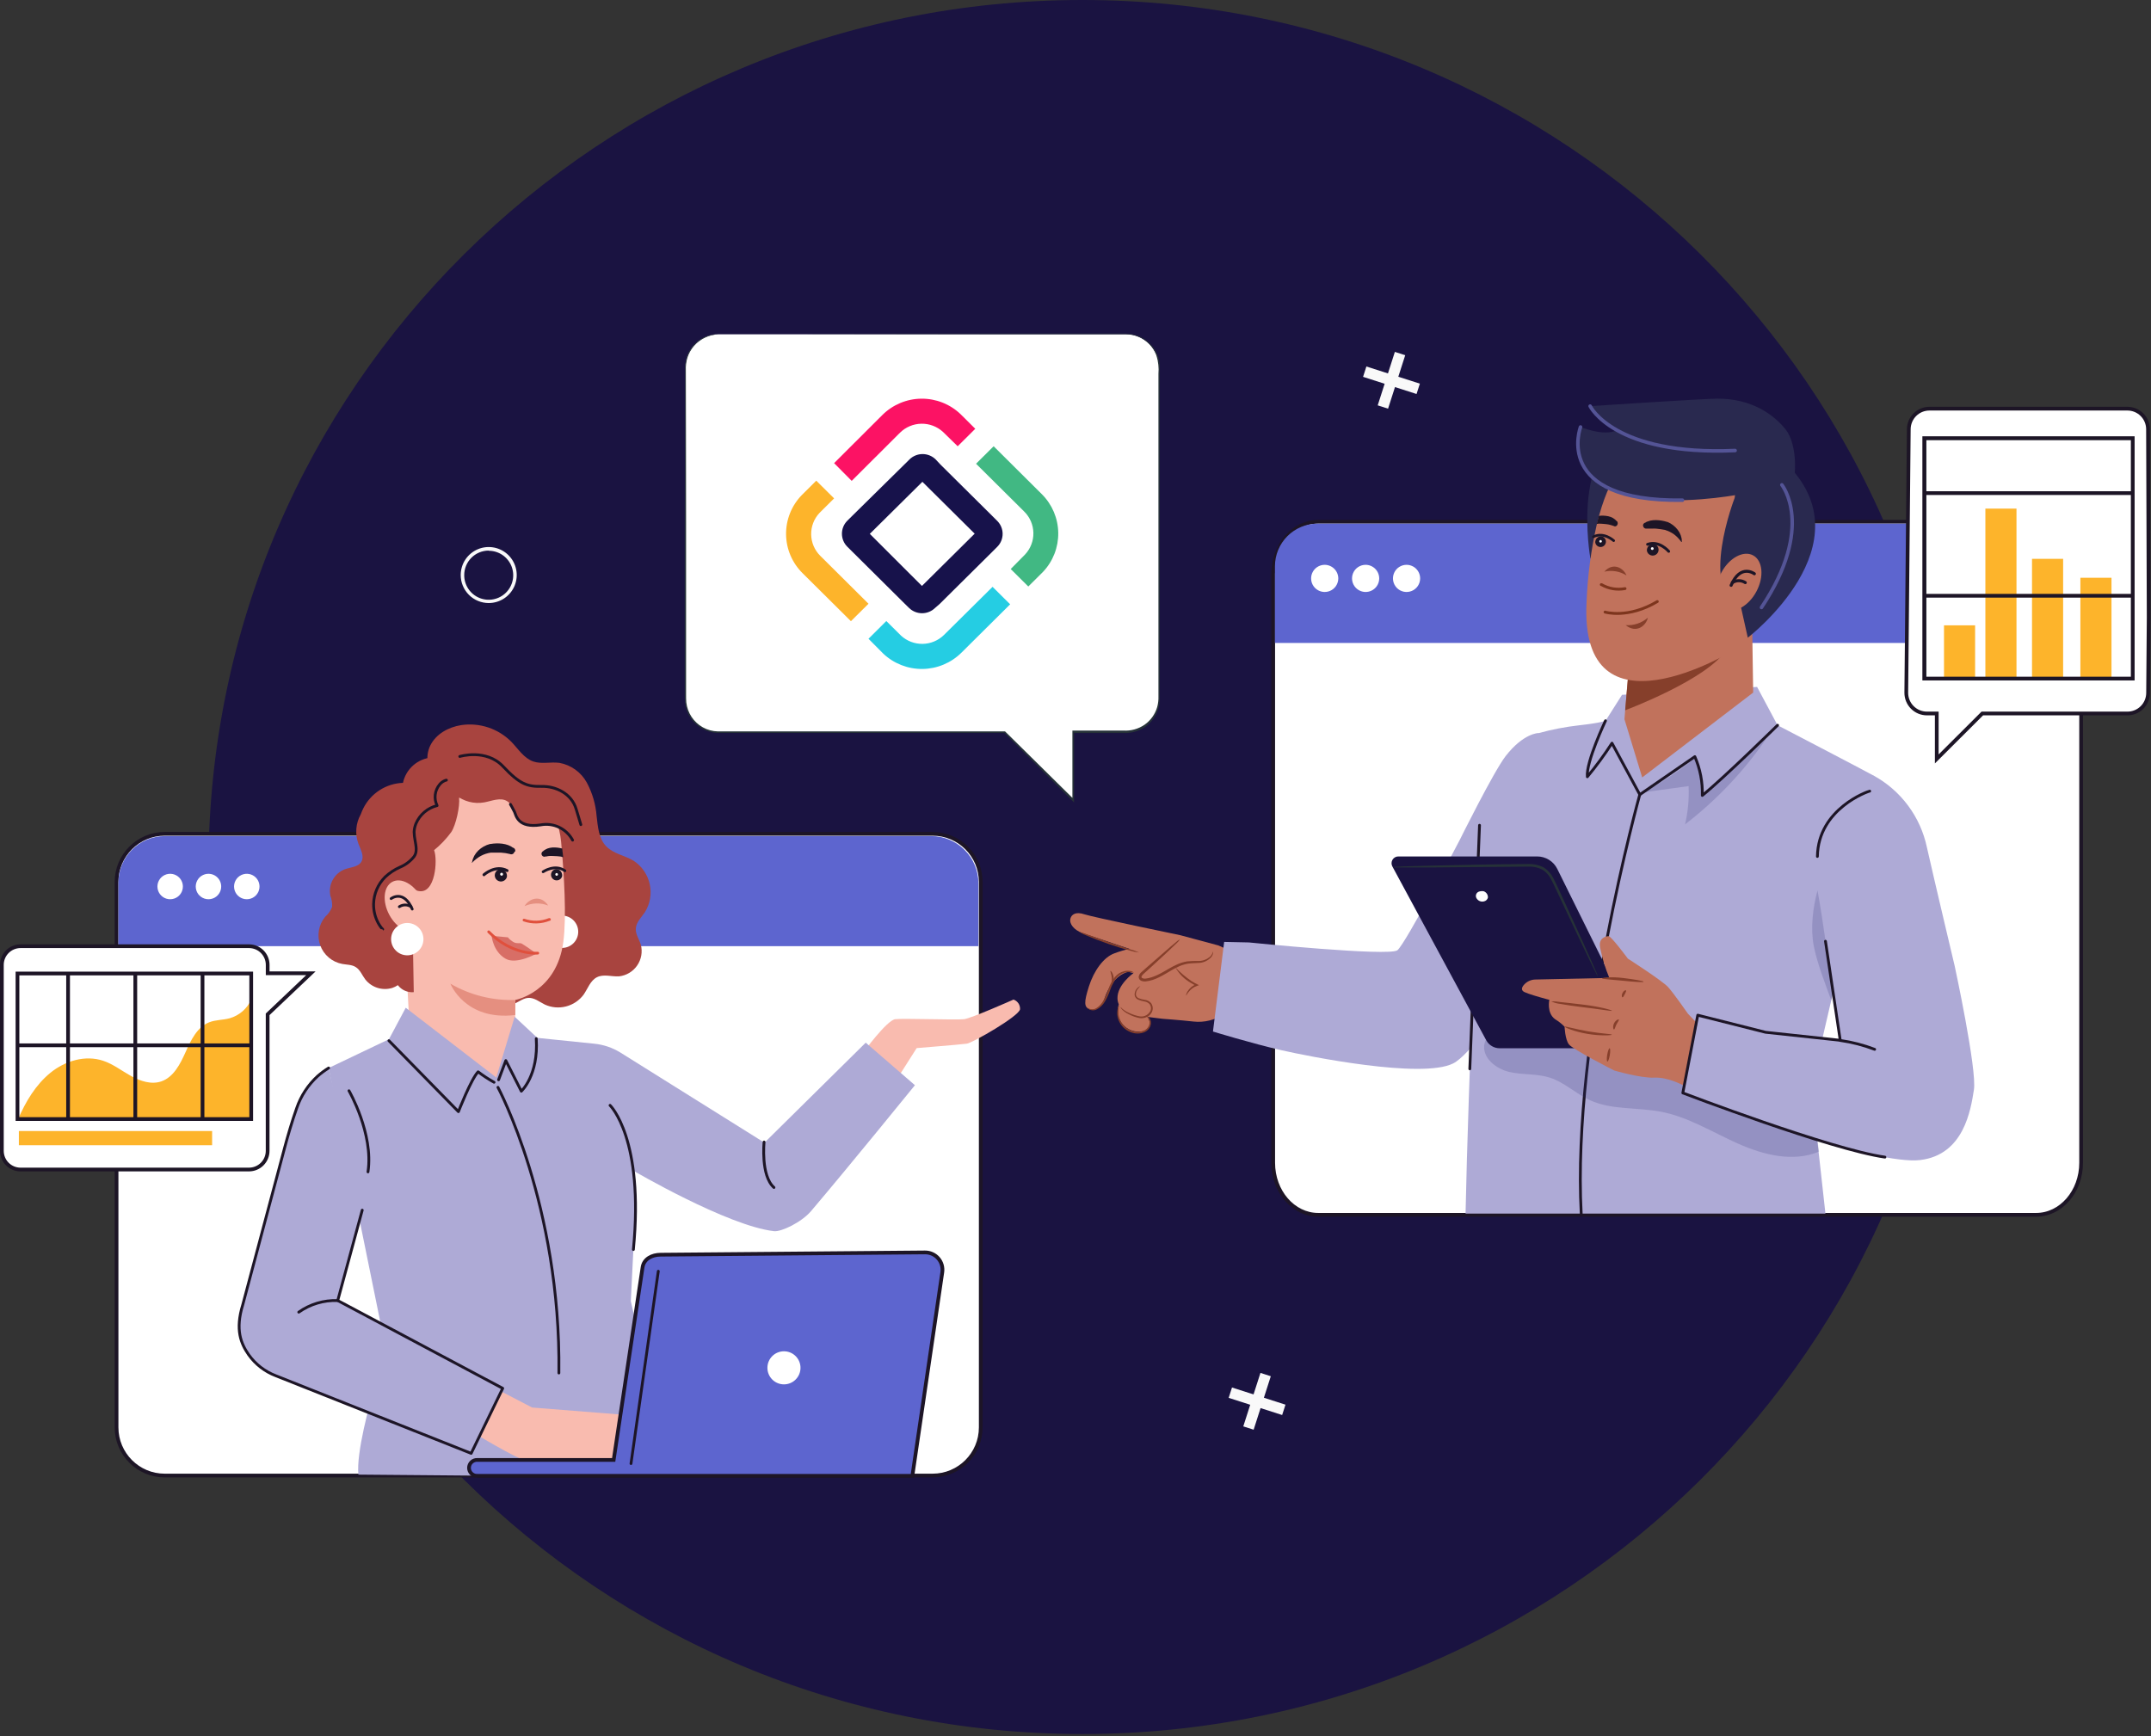 <svg width="576" height="465" viewBox="0 0 576 465" fill="none" xmlns="http://www.w3.org/2000/svg">
<rect x="0" y="0" width="576" height="465" fill="#333333" stroke="none"/>
<g clip-path="url(#clip0_8102_59613)">
<path d="M289.81 464.42C419.034 464.42 523.79 360.456 523.79 232.21C523.79 103.964 419.034 0 289.81 0C160.586 0 55.83 103.964 55.83 232.21C55.83 360.456 160.586 464.42 289.81 464.42Z" fill="#1A1341"/>
<path d="M249.73 223.32H44.11C36.986 223.32 31.21 229.096 31.21 236.22V382.29C31.21 389.415 36.986 395.19 44.11 395.19H249.73C256.854 395.19 262.63 389.415 262.63 382.29V236.22C262.63 229.096 256.854 223.32 249.73 223.32Z" fill="white" stroke="#1D1526" stroke-miterlimit="10"/>
<path d="M44.14 223.93H249.4C252.744 223.935 255.948 225.267 258.311 227.633C260.673 229.999 262 233.206 262 236.55V253.41H31.71V236.36C31.71 233.063 33.02 229.902 35.351 227.571C37.682 225.24 40.843 223.93 44.14 223.93V223.93Z" fill="#5D65CF"/>
<path d="M48.91 236.77C49.053 237.488 48.96 238.232 48.646 238.894C48.333 239.555 47.815 240.098 47.169 240.442C46.523 240.786 45.783 240.913 45.059 240.805C44.336 240.696 43.666 240.358 43.15 239.839C42.633 239.321 42.297 238.65 42.191 237.926C42.085 237.201 42.215 236.462 42.562 235.818C42.908 235.173 43.453 234.657 44.115 234.346C44.778 234.035 45.523 233.945 46.24 234.09C46.9 234.223 47.506 234.549 47.981 235.026C48.456 235.503 48.779 236.11 48.91 236.77V236.77Z" fill="white"/>
<path d="M59.17 236.77C59.312 237.488 59.22 238.232 58.906 238.894C58.592 239.555 58.074 240.098 57.428 240.442C56.782 240.786 56.043 240.913 55.319 240.805C54.595 240.696 53.926 240.358 53.409 239.839C52.893 239.321 52.557 238.65 52.451 237.926C52.345 237.201 52.475 236.462 52.822 235.818C53.168 235.173 53.713 234.657 54.375 234.346C55.038 234.035 55.783 233.945 56.5 234.09C57.16 234.223 57.766 234.549 58.241 235.026C58.716 235.503 59.039 236.11 59.17 236.77V236.77Z" fill="white"/>
<path d="M69.43 236.77C69.572 237.488 69.48 238.232 69.166 238.894C68.852 239.555 68.334 240.098 67.688 240.442C67.043 240.786 66.303 240.913 65.579 240.805C64.855 240.696 64.186 240.358 63.669 239.839C63.153 239.321 62.817 238.65 62.711 237.926C62.605 237.201 62.735 236.462 63.081 235.818C63.428 235.173 63.973 234.657 64.635 234.346C65.298 234.035 66.043 233.945 66.76 234.09C67.42 234.223 68.026 234.549 68.501 235.026C68.976 235.503 69.299 236.11 69.43 236.77V236.77Z" fill="white"/>
<path d="M117.26 208.67C114.39 206.85 113.7 202.67 115.26 199.6C116.82 196.53 120.11 194.75 123.46 194.21C125.898 193.841 128.388 194.053 130.729 194.828C133.069 195.603 135.194 196.919 136.93 198.67C138.78 200.58 140.28 203.06 142.79 203.94C144.99 204.7 147.43 204.01 149.79 204.31C151.335 204.59 152.798 205.212 154.072 206.13C155.346 207.049 156.397 208.242 157.15 209.62C158.629 212.387 159.518 215.431 159.76 218.56C160.1 221.42 160.32 224.56 162.3 226.63C164.28 228.7 167.3 229.09 169.68 230.54C171.883 231.99 173.431 234.246 173.992 236.823C174.553 239.401 174.082 242.095 172.68 244.33C171.73 245.72 170.37 246.99 170.26 248.67C170.16 250.2 171.15 251.56 171.61 253.03C171.852 253.973 171.889 254.957 171.719 255.916C171.548 256.875 171.174 257.786 170.621 258.587C170.069 259.389 169.351 260.063 168.516 260.564C167.68 261.065 166.748 261.38 165.78 261.49C163.78 261.61 161.65 260.83 159.87 261.72C158.09 262.61 157.43 264.72 156.3 266.37C155.136 267.941 153.468 269.064 151.575 269.552C149.681 270.04 147.678 269.863 145.9 269.05C144.44 268.33 143.06 267.15 141.43 267.26C139.8 267.37 138.53 268.76 136.93 269.06C134.84 269.47 132.85 267.93 131.61 266.2C130.37 264.47 129.49 262.43 127.9 261.01C125.82 259.16 122.9 258.7 120.25 257.79C117.322 256.789 114.644 255.171 112.396 253.045C110.148 250.919 108.384 248.334 107.222 245.466C106.06 242.599 105.529 239.515 105.663 236.423C105.797 233.332 106.594 230.306 108 227.55" fill="#A8443F"/>
<path d="M150.51 253.88C152.901 253.88 154.84 251.941 154.84 249.55C154.84 247.159 152.901 245.22 150.51 245.22C148.118 245.22 146.18 247.159 146.18 249.55C146.18 251.941 148.118 253.88 150.51 253.88Z" fill="white"/>
<path d="M109.58 273.35L106.72 220.72C106.662 219.533 107.052 218.367 107.813 217.454C108.574 216.54 109.651 215.947 110.83 215.79L135.83 208.71C143.83 207.62 149.52 217.4 150.26 225.48C151.08 234.48 151.73 245.48 150.86 252.2C149.1 265.75 138 267.81 138 267.81C138 267.81 137.92 271.22 138 276.12L132.9 292.8L109.58 273.35Z" fill="#F9BBAF"/>
<path d="M138 267.81C131.91 268.025 125.882 266.517 120.61 263.46C120.61 263.46 124.51 273.46 137.98 271.85L138 267.81Z" fill="#E58F80"/>
<path d="M159.36 222.65C158.794 220.589 157.537 218.785 155.8 217.54C154.77 217.01 153.769 216.425 152.8 215.79C150.8 214.22 150.39 211.48 149.19 209.28C148.399 207.867 147.282 206.663 145.932 205.768C144.583 204.872 143.04 204.311 141.43 204.13C138.75 203.86 136 204.66 133.43 204C131.5 203.52 129.82 202.27 127.87 201.9C124.07 201.17 120.53 203.9 117.78 206.62C117.78 209.34 119.93 211.16 122.02 212.9C123.073 213.766 124.302 214.393 125.621 214.738C126.94 215.084 128.318 215.139 129.66 214.9C131.74 214.52 134.01 213.47 135.81 214.58C137.61 215.69 137.81 218.58 139.46 220.05C141.85 222.13 145.66 220.18 148.71 221.05C151.06 221.75 152.52 223.99 154.08 225.88C155.64 227.77 157.98 229.56 160.33 228.88C160.247 226.773 159.921 224.683 159.36 222.65V222.65Z" fill="#A8443F"/>
<path d="M130.82 211.15C129.11 210.66 125.63 209.56 124.71 208.08C122.71 204.87 119.23 202.68 115.65 202.87C113.798 203.016 112.044 203.757 110.649 204.983C109.253 206.208 108.293 207.853 107.91 209.67C105.686 209.748 103.525 210.424 101.654 211.628C99.783 212.832 98.272 214.519 97.28 216.51C97.026 217.023 96.802 217.551 96.61 218.09C95.931 219.289 95.525 220.623 95.42 221.997C95.314 223.371 95.512 224.751 96 226.04C96.59 227.58 97.59 229.29 96.8 230.74C96.01 232.19 93.96 232.25 92.37 232.8C90.998 233.321 89.853 234.308 89.135 235.587C88.416 236.866 88.17 238.357 88.44 239.8C88.815 240.778 88.985 241.823 88.94 242.87C88.551 243.89 87.92 244.8 87.1 245.52C86.225 246.563 85.64 247.817 85.402 249.157C85.164 250.497 85.282 251.875 85.743 253.156C86.205 254.436 86.994 255.573 88.032 256.453C89.07 257.332 90.321 257.925 91.66 258.17C92.87 258.39 94.18 258.34 95.23 258.99C96.44 259.73 96.96 261.18 97.81 262.31C98.649 263.379 99.794 264.169 101.092 264.574C102.39 264.98 103.78 264.981 105.08 264.58C105.596 264.402 106.087 264.156 106.54 263.85C107.032 264.498 107.682 265.011 108.427 265.34C109.172 265.669 109.988 265.803 110.8 265.73L110.3 237.28C110.456 237.629 110.696 237.934 110.997 238.169C111.299 238.404 111.653 238.563 112.03 238.63C116.59 239.63 117.26 230.25 116.24 227.7C117.965 226.294 119.504 224.675 120.82 222.88C122.09 221.02 123.2 215.94 122.93 213.65C124.55 213.68 131.56 211.36 130.82 211.15Z" fill="#A8443F"/>
<path d="M119.54 208.94C119.353 208.974 119.171 209.035 119 209.12C118.5 209.347 118.062 209.69 117.72 210.12C117.073 210.893 116.664 211.839 116.545 212.84C116.426 213.842 116.602 214.856 117.05 215.76C115.79 216.071 114.62 216.672 113.634 217.516C112.648 218.36 111.872 219.423 111.37 220.62C111.091 221.319 110.929 222.059 110.89 222.81C110.912 223.573 110.999 224.332 111.15 225.08C111.39 226.55 111.79 228.17 110.88 229.41C109.871 230.68 108.552 231.668 107.05 232.28C105.606 232.923 104.281 233.806 103.13 234.89C101.207 236.812 100.1 239.402 100.04 242.12C100.012 243.929 100.457 245.715 101.33 247.3C101.564 247.724 101.832 248.129 102.13 248.51C102.35 248.76 102.46 248.89 102.48 248.88" stroke="#1D1526" stroke-width="0.75" stroke-linecap="round" stroke-linejoin="round"/>
<path d="M135.73 234.92C135.639 235.219 135.465 235.486 135.228 235.691C134.991 235.896 134.702 236.029 134.392 236.076C134.083 236.123 133.767 236.082 133.48 235.957C133.193 235.832 132.947 235.629 132.771 235.371C132.595 235.112 132.495 234.809 132.484 234.497C132.472 234.184 132.549 233.875 132.706 233.604C132.862 233.333 133.092 233.112 133.369 232.966C133.646 232.821 133.958 232.756 134.27 232.78C134.746 232.872 135.167 233.149 135.44 233.55C135.714 233.95 135.818 234.443 135.73 234.92V234.92Z" fill="#1D1526"/>
<path d="M129.53 234.68C129.451 234.66 129.378 234.618 129.32 234.56C129.248 234.487 129.207 234.388 129.207 234.285C129.207 234.182 129.248 234.083 129.32 234.01C129.45 233.89 132.61 231.08 135.97 232.83C136.061 232.877 136.13 232.958 136.162 233.055C136.194 233.152 136.186 233.258 136.14 233.35C136.092 233.442 136.009 233.511 135.91 233.542C135.811 233.574 135.704 233.566 135.61 233.52C132.72 232.01 129.87 234.52 129.84 234.58C129.799 234.617 129.75 234.646 129.696 234.663C129.643 234.68 129.586 234.686 129.53 234.68Z" fill="#1D1526"/>
<path d="M134.32 234.53C134.535 234.53 134.71 234.355 134.71 234.14C134.71 233.925 134.535 233.75 134.32 233.75C134.104 233.75 133.93 233.925 133.93 234.14C133.93 234.355 134.104 234.53 134.32 234.53Z" fill="white"/>
<path d="M150.51 234.76C150.419 235.029 150.255 235.268 150.035 235.449C149.816 235.63 149.55 235.746 149.268 235.783C148.986 235.82 148.699 235.777 148.44 235.66C148.181 235.542 147.961 235.354 147.803 235.118C147.646 234.881 147.558 234.604 147.549 234.32C147.541 234.036 147.613 233.755 147.756 233.509C147.9 233.264 148.109 233.063 148.361 232.931C148.612 232.798 148.896 232.739 149.18 232.76C149.618 232.854 150.003 233.116 150.252 233.489C150.5 233.863 150.593 234.319 150.51 234.76V234.76Z" fill="#1D1526"/>
<path d="M145.31 233.83C145.246 233.809 145.19 233.771 145.146 233.719C145.103 233.667 145.075 233.605 145.066 233.538C145.057 233.471 145.066 233.403 145.093 233.342C145.121 233.28 145.165 233.228 145.22 233.19C145.36 233.1 148.6 230.9 151.48 232.92C151.559 232.976 151.612 233.06 151.627 233.155C151.643 233.25 151.621 233.347 151.565 233.425C151.51 233.503 151.425 233.556 151.33 233.572C151.236 233.588 151.139 233.566 151.06 233.51C148.6 231.78 145.66 233.77 145.63 233.79C145.584 233.82 145.53 233.84 145.475 233.847C145.42 233.854 145.363 233.848 145.31 233.83V233.83Z" fill="#1D1526"/>
<path d="M149.06 234.55C149.259 234.55 149.42 234.389 149.42 234.19C149.42 233.991 149.259 233.83 149.06 233.83C148.861 233.83 148.7 233.991 148.7 234.19C148.7 234.389 148.861 234.55 149.06 234.55Z" fill="white"/>
<path d="M140.32 246.42C142.513 247.181 144.906 247.124 147.06 246.26H147.14" stroke="#E0503D" stroke-width="0.73" stroke-linecap="round" stroke-linejoin="round"/>
<path d="M146.81 242.53C145.794 242.134 144.709 241.944 143.619 241.971C142.529 241.999 141.455 242.243 140.46 242.69C141.53 240.79 144.68 239.38 146.81 242.53Z" fill="#E58F80"/>
<path d="M137.75 228.13C137.724 228.264 137.665 228.389 137.58 228.496C137.495 228.602 137.385 228.686 137.26 228.74C137.092 228.811 136.907 228.828 136.73 228.79C136.648 228.773 136.568 228.75 136.49 228.72L136.35 228.67H136.19L135.9 228.59C135.705 228.543 135.508 228.506 135.31 228.48C134.892 228.415 134.472 228.372 134.05 228.35C133.18 228.35 132.27 228.35 131.34 228.35H131.47C130.54 228.482 129.641 228.773 128.81 229.21C128.378 229.441 127.966 229.709 127.58 230.01C127.37 230.17 127.18 230.34 126.99 230.51L126.7 230.79L126.56 230.93L126.48 231.01C126.461 231.02 126.441 231.025 126.42 231.025C126.399 231.025 126.378 231.02 126.36 231.01C126.3 230.96 126.36 230.92 126.36 230.91C126.358 230.895 126.36 230.879 126.365 230.865C126.37 230.85 126.378 230.837 126.388 230.826C126.398 230.814 126.411 230.805 126.425 230.799C126.439 230.793 126.454 230.79 126.47 230.79C126.502 230.79 126.532 230.803 126.555 230.825C126.577 230.848 126.59 230.878 126.59 230.91C126.59 230.91 126.59 230.86 126.59 230.81C126.59 230.76 126.48 230.81 126.47 230.81V230.74V230.64L126.52 230.43C126.549 230.29 126.589 230.153 126.64 230.02C126.74 229.746 126.857 229.479 126.99 229.22C127.282 228.699 127.645 228.221 128.07 227.8C128.952 226.953 130.036 226.347 131.22 226.04H131.35C132.39 225.862 133.451 225.835 134.5 225.96C135.056 226.032 135.603 226.166 136.13 226.36C136.401 226.47 136.664 226.597 136.92 226.74L137.29 226.99L137.44 227.12C137.39 227.114 137.339 227.114 137.29 227.12C137.134 227.065 136.965 227.065 136.81 227.12C136.691 227.172 136.586 227.252 136.504 227.353C136.422 227.454 136.366 227.573 136.34 227.7C136.357 227.588 136.397 227.482 136.458 227.386C136.518 227.291 136.597 227.209 136.69 227.145C136.784 227.081 136.889 227.037 137 227.015C137.11 226.993 137.224 226.994 137.335 227.018C137.445 227.042 137.55 227.088 137.641 227.154C137.733 227.219 137.811 227.303 137.869 227.399C137.928 227.496 137.966 227.604 137.982 227.715C137.997 227.827 137.99 227.941 137.96 228.05L137.75 228.13Z" fill="#1D1526"/>
<path d="M145 228.73C145.015 228.859 145.06 228.984 145.132 229.093C145.203 229.202 145.298 229.294 145.41 229.36C145.74 229.51 145.72 229.44 145.84 229.45C145.909 229.441 145.977 229.42 146.04 229.39H146.16H146.3L146.54 229.33C146.702 229.296 146.865 229.273 147.03 229.26C147.38 229.235 147.73 229.235 148.08 229.26C148.836 229.273 149.591 229.33 150.34 229.43H150.24L150.82 229.6C150.74 228.787 150.65 228.007 150.55 227.26C149.691 227.026 148.799 226.932 147.91 226.98C147.449 227.015 146.995 227.113 146.56 227.27C146.33 227.363 146.109 227.477 145.9 227.61C145.787 227.674 145.68 227.748 145.58 227.83L145.46 227.95C145.314 228.018 145.191 228.129 145.109 228.269C145.027 228.408 144.989 228.569 145 228.73V228.73Z" fill="#1D1526"/>
<path d="M143.67 255.4C143.67 255.4 140.25 252.97 139.59 252.66C139.32 252.53 138.4 252.74 137.72 252.43C137.056 252.091 136.471 251.617 136 251.04L131.64 250.65C131.64 250.65 132.02 254.88 135.42 256.79C138.33 258.42 143.67 255.4 143.67 255.4Z" fill="#D86E66"/>
<path d="M144 255.27C144 255.27 137.16 255.97 130.86 249.56" stroke="#E0503D" stroke-width="0.73" stroke-linecap="round" stroke-linejoin="round"/>
<path d="M112.79 240.42C114.69 244.01 114.31 247.94 111.95 249.19C109.59 250.44 106.12 248.55 104.22 244.96C102.32 241.37 102.69 237.44 105.06 236.18C107.43 234.92 110.88 236.83 112.79 240.42Z" fill="#F9BBAF"/>
<path d="M104.73 240.67C104.73 240.67 108.07 238.11 110.39 243.48" stroke="#1D1526" stroke-width="0.73" stroke-linecap="round" stroke-linejoin="round"/>
<path d="M110.08 242.84C109.612 242.533 109.064 242.369 108.505 242.369C107.945 242.369 107.398 242.533 106.93 242.84" stroke="#1D1526" stroke-width="0.73" stroke-linecap="round" stroke-linejoin="round"/>
<path d="M109.06 255.86C111.452 255.86 113.39 253.921 113.39 251.53C113.39 249.139 111.452 247.2 109.06 247.2C106.669 247.2 104.73 249.139 104.73 251.53C104.73 253.921 106.669 255.86 109.06 255.86Z" fill="white"/>
<path d="M136.68 215.42C136.68 215.42 137.34 216.51 137.77 217.42C138.2 218.33 138.62 221.86 144.77 220.93C146.445 220.608 148.179 220.831 149.719 221.565C151.259 222.299 152.524 223.506 153.33 225.01" stroke="#1D1526" stroke-width="0.75" stroke-linecap="round" stroke-linejoin="round"/>
<path d="M123.12 202.6C123.12 202.6 130.19 200.45 134.71 205.27C139.23 210.09 141.25 210.69 145.07 210.62C148.89 210.55 153.07 212.56 154.29 216.71L155.54 220.86" stroke="#1D1526" stroke-width="0.75" stroke-linecap="round" stroke-linejoin="round"/>
<path d="M231.05 282.04C231.05 282.04 237.47 273.22 239.74 272.96C242.01 272.7 256.19 273.22 258.19 272.96C260.19 272.7 271.4 267.71 271.4 267.71C271.934 267.892 272.394 268.244 272.71 268.711C273.026 269.179 273.18 269.737 273.15 270.3C272.9 272.17 260.43 279.3 258.93 279.52C257.43 279.74 245.47 280.71 245.47 280.71L238.22 292.11L231.05 282.04Z" fill="#F9BBAF"/>
<path d="M231.83 279.25L204.71 306.04L166.18 281.93C164.012 280.584 161.561 279.759 159.02 279.52L143.9 277.97L137.82 272.31L132.89 288.58L108.65 269.9L104.15 278.34L88 286.04L103.48 362.13C103.48 362.13 103.39 363.32 100.07 372.68C99.07 375.47 95.33 389.26 95.98 394.94L137.87 395.3L181.39 395.08L173.55 368.79L168.92 348.47C170.09 323.57 170.69 319.59 169.48 313.47C169.48 313.47 194.77 328.31 207.27 329.74C209.22 329.96 214.64 327.36 217.2 324.35C227.45 312.28 245 290.65 245 290.65L231.83 279.25Z" fill="#AEAAD6"/>
<path d="M97 324.11L90.44 348.32L134.62 371.83L126.17 389.25L73.85 368.46C70.927 367.346 68.401 365.39 66.59 362.84C64.51 359.84 62.94 356.17 65.01 349.44L76.27 307.2C76.98 304.52 78.21 300.28 79.45 296.79C80.576 293.5 82.513 290.546 85.08 288.2C85.99 287.399 86.967 286.676 88 286.04" fill="#AEAAD6"/>
<path d="M179.63 384.92L167.05 378.92L142.49 376.97L134.24 372.68L128.57 384.79C128.57 384.79 141.05 392.31 144.42 392.59L165.07 391.96L175.86 393.04L179.63 384.92Z" fill="#F9BBAF"/>
<path d="M97 324.11L90.44 348.32L134.62 371.83L126.17 389.25L73.85 368.46C70.927 367.346 68.401 365.39 66.59 362.84C64.51 359.84 62.94 356.17 65.01 349.44L76.27 307.2C76.98 304.52 78.21 300.28 79.45 296.79C80.576 293.5 82.513 290.546 85.08 288.2C85.99 287.399 86.967 286.676 88 286.04" stroke="#1D1526" stroke-width="0.75" stroke-linecap="round" stroke-linejoin="round"/>
<path d="M90.43 348.32C86.707 348.186 83.042 349.279 80 351.43" stroke="#1D1526" stroke-width="0.75" stroke-linecap="round" stroke-linejoin="round"/>
<path d="M204.61 305.86C204.61 305.86 203.67 314.86 207.25 318.04" stroke="#1D1526" stroke-width="0.75" stroke-linecap="round" stroke-linejoin="round"/>
<path d="M133.34 291.22C133.34 291.22 150.23 322.73 149.66 367.73" stroke="#1D1526" stroke-width="0.75" stroke-linecap="round" stroke-linejoin="round"/>
<path d="M93.45 292.13C93.45 292.13 100.08 303.61 98.54 313.86" stroke="#1D1526" stroke-width="0.75" stroke-linecap="round" stroke-linejoin="round"/>
<path d="M163.36 296.04C163.36 296.04 172.52 304.84 169.61 334.66" stroke="#1D1526" stroke-width="0.75" stroke-linecap="round" stroke-linejoin="round"/>
<path d="M104.15 278.73L122.76 297.73C122.76 297.73 126.16 288.99 128.03 287.06C129.383 288.097 130.81 289.033 132.3 289.86" stroke="#1D1526" stroke-width="0.75" stroke-linecap="round" stroke-linejoin="round"/>
<path d="M133.51 289.2L135.45 284.05L139.6 292.25C139.6 292.25 144.25 288 143.6 278.17" stroke="#1D1526" stroke-width="0.75" stroke-linecap="round" stroke-linejoin="round"/>
<path d="M247.69 335.43L176.9 336.04C174.61 336.04 172.41 337.15 172.07 339.42L164.33 391.01H127.87C127.578 390.99 127.286 391.03 127.011 391.128C126.736 391.226 126.484 391.379 126.27 391.578C126.057 391.777 125.886 392.018 125.77 392.286C125.654 392.554 125.594 392.843 125.594 393.135C125.594 393.427 125.654 393.716 125.77 393.984C125.886 394.251 126.057 394.493 126.27 394.692C126.484 394.891 126.736 395.044 127.011 395.142C127.286 395.24 127.578 395.28 127.87 395.26H244.32L252.32 340.81C252.427 340.142 252.388 339.46 252.204 338.809C252.021 338.158 251.697 337.555 251.256 337.043C250.815 336.531 250.267 336.121 249.651 335.842C249.035 335.563 248.366 335.423 247.69 335.43V335.43Z" fill="#5D65CF" stroke="#1D1526" stroke-miterlimit="10"/>
<path d="M176.28 340.47L168.97 391.99" stroke="#1D1526" stroke-width="0.75" stroke-linecap="round" stroke-linejoin="round"/>
<path d="M209.93 370.77C212.377 370.77 214.36 368.787 214.36 366.34C214.36 363.894 212.377 361.91 209.93 361.91C207.483 361.91 205.5 363.894 205.5 366.34C205.5 368.787 207.483 370.77 209.93 370.77Z" fill="white"/>
<path d="M192.46 89.53H301.46C303.823 89.53 306.089 90.469 307.76 92.14C309.431 93.811 310.37 96.077 310.37 98.44V187.19C310.37 189.553 309.431 191.819 307.76 193.49C306.089 195.161 303.823 196.1 301.46 196.1H287.46V214.41L269 196.1H192.46C191.289 196.101 190.129 195.872 189.047 195.425C187.965 194.977 186.982 194.321 186.153 193.494C185.325 192.666 184.668 191.684 184.219 190.602C183.771 189.52 183.54 188.361 183.54 187.19V98.44C183.54 97.269 183.771 96.11 184.219 95.028C184.668 93.946 185.325 92.964 186.153 92.136C186.982 91.309 187.965 90.653 189.047 90.205C190.129 89.758 191.289 89.529 192.46 89.53V89.53Z" fill="white"/>
<path d="M192.46 89.53C192.46 89.53 192.13 89.53 191.46 89.53C190.522 89.627 189.604 89.87 188.74 90.25C187.325 90.882 186.098 91.871 185.18 93.12C184.594 93.919 184.142 94.807 183.84 95.75C183.521 96.833 183.383 97.962 183.43 99.09C183.43 108.59 183.43 122.4 183.36 139.66C183.36 148.29 183.36 157.79 183.36 168.04C183.36 173.16 183.36 178.48 183.36 183.96V186.04C183.36 186.73 183.36 187.43 183.42 188.14C183.568 189.59 184.062 190.982 184.861 192.201C185.659 193.419 186.74 194.427 188.01 195.14C189.303 195.87 190.756 196.268 192.24 196.3H269.04L268.89 196.24C274.73 202.06 280.89 208.24 287.23 214.55L287.61 214.92V196.1L287.39 196.32H300.76C302.846 196.435 304.912 195.862 306.64 194.69C308.346 193.494 309.597 191.757 310.19 189.76C310.464 188.784 310.589 187.773 310.56 186.76V166.04C310.56 150.5 310.56 135.51 310.56 121.23C310.56 114.09 310.56 107.137 310.56 100.37C310.56 99.52 310.56 98.69 310.56 97.83C310.513 96.975 310.338 96.133 310.04 95.33C309.463 93.748 308.459 92.357 307.138 91.311C305.818 90.266 304.233 89.608 302.56 89.41C301.752 89.342 300.941 89.319 300.13 89.34H297.74H262.42L211.27 89.41H197.37H193.75H192.52H193.75H197.37H211.27L262.42 89.48H297.74H300.13C300.928 89.458 301.726 89.481 302.52 89.55C304.122 89.742 305.64 90.374 306.904 91.377C308.168 92.38 309.129 93.714 309.68 95.23C310.171 96.817 310.351 98.485 310.21 100.14C310.21 106.9 310.21 113.853 310.21 121C310.21 135.28 310.21 150.27 310.21 165.81V183.51C310.21 184.51 310.21 185.51 310.21 186.51C310.246 187.492 310.128 188.474 309.86 189.42C309.296 191.321 308.105 192.974 306.48 194.11C304.827 195.238 302.848 195.786 300.85 195.67H287.17V214.2L287.54 214.05L269.2 195.95L269.13 195.89H192.25C190.827 195.863 189.433 195.485 188.19 194.79C186.977 194.108 185.944 193.146 185.177 191.984C184.41 190.822 183.931 189.494 183.78 188.11C183.72 187.44 183.72 186.75 183.72 186.05V184.04C183.72 178.56 183.72 173.24 183.72 168.12C183.72 157.87 183.72 148.37 183.72 139.74C183.72 122.48 183.67 108.67 183.66 99.17C183.611 98.056 183.742 96.942 184.05 95.87C184.421 94.672 185.04 93.566 185.867 92.623C186.694 91.681 187.711 90.923 188.85 90.4C189.982 89.866 191.21 89.57 192.46 89.53V89.53Z" fill="#263238"/>
<path d="M545.23 325.36H353C346.34 325.36 340.94 319.13 340.94 311.43V153.68C340.94 145.98 346.34 139.74 353 139.74H545.23C551.89 139.74 557.29 145.98 557.29 153.68V311.43C557.29 319.13 551.89 325.36 545.23 325.36Z" fill="white" stroke="#1D1526" stroke-miterlimit="10"/>
<path d="M352.81 140.25H545C548.334 140.25 551.531 141.574 553.888 143.932C556.246 146.289 557.57 149.486 557.57 152.82V172.2H341.41V151.65C341.41 148.627 342.611 145.727 344.749 143.589C346.887 141.451 349.787 140.25 352.81 140.25Z" fill="#5D65CF"/>
<path d="M358.37 154.94C358.364 155.659 358.145 156.359 357.742 156.954C357.338 157.549 356.768 158.011 356.102 158.281C355.436 158.552 354.705 158.62 354.001 158.476C353.297 158.333 352.652 157.984 352.145 157.473C351.639 156.963 351.296 156.314 351.158 155.609C351.02 154.904 351.093 154.174 351.37 153.51C351.646 152.847 352.113 152.28 352.711 151.881C353.309 151.483 354.011 151.27 354.73 151.27C355.699 151.275 356.626 151.665 357.308 152.353C357.991 153.041 358.372 153.971 358.37 154.94Z" fill="white"/>
<path d="M369.33 154.94C369.324 155.659 369.105 156.36 368.701 156.955C368.297 157.55 367.726 158.012 367.06 158.282C366.393 158.553 365.662 158.62 364.958 158.476C364.253 158.331 363.608 157.981 363.102 157.47C362.596 156.959 362.253 156.309 362.116 155.603C361.979 154.897 362.055 154.166 362.333 153.503C362.611 152.84 363.079 152.274 363.678 151.877C364.277 151.479 364.981 151.268 365.7 151.27C366.667 151.278 367.592 151.668 368.272 152.356C368.952 153.044 369.332 153.973 369.33 154.94Z" fill="white"/>
<path d="M380.29 154.94C380.284 155.659 380.065 156.36 379.661 156.955C379.257 157.55 378.686 158.012 378.02 158.282C377.353 158.553 376.622 158.62 375.918 158.476C375.213 158.331 374.567 157.981 374.062 157.47C373.556 156.959 373.213 156.309 373.076 155.603C372.939 154.897 373.015 154.166 373.293 153.503C373.57 152.84 374.039 152.274 374.638 151.877C375.237 151.479 375.941 151.268 376.66 151.27C377.139 151.273 377.613 151.37 378.055 151.556C378.497 151.741 378.898 152.012 379.235 152.353C379.572 152.694 379.838 153.098 380.019 153.542C380.2 153.986 380.292 154.461 380.29 154.94V154.94Z" fill="white"/>
<path d="M319.64 273.6C315.72 273.17 311.33 272.86 311.33 272.86L307.44 272.38C307.496 272.636 307.573 272.887 307.67 273.13C307.899 273.574 308.006 274.071 307.98 274.57C307.86 275.5 306.85 276.06 305.92 276.23C304.942 276.4 303.937 276.314 303.003 275.979C302.069 275.644 301.237 275.073 300.59 274.32C299.989 273.585 299.582 272.711 299.408 271.778C299.233 270.845 299.296 269.882 299.59 268.98C299.373 268.481 299.254 267.944 299.24 267.4C299.14 263.73 303.51 260.63 303.51 260.63L302.17 260.27C302.17 260.27 297.92 260.86 295.69 267.63C295.371 268.654 294.683 269.523 293.76 270.07C293.488 270.255 293.178 270.376 292.852 270.425C292.527 270.473 292.195 270.447 291.88 270.35C290.25 269.77 290.24 268.47 291.58 264.22C292.92 259.97 295.58 256.31 298.44 255.32C299.743 254.828 301.08 254.43 302.44 254.13C302.44 254.13 290.56 250.13 289.82 249.9C287.67 249.1 286.24 247.46 286.65 245.98C286.91 245.03 287.95 244.03 290.47 244.9C292.66 245.64 316.06 250.47 316.06 250.47L326.28 253.22L334.34 256.85L328.69 270.97L327.76 271.59C325.375 273.196 322.499 273.908 319.64 273.6V273.6Z" fill="#C1725C"/>
<path d="M324.81 254.87C324.72 256.23 323.37 257.18 322.04 257.48C320.71 257.78 319.32 257.6 317.97 257.8C313.97 258.39 310.81 262.07 306.76 262.47C306.19 262.47 305.48 262.42 305.3 261.88C305.12 261.34 305.58 260.88 305.97 260.55L316.03 251.55" fill="#C1725C"/>
<path d="M316 251.55C315.564 251.781 315.163 252.074 314.81 252.42C314.08 253.01 313.04 253.88 311.81 254.98L307.36 258.85L306.08 259.98C305.7 260.37 305.03 260.71 304.92 261.63C304.914 261.857 304.978 262.081 305.104 262.27C305.229 262.46 305.409 262.606 305.62 262.69C305.966 262.828 306.339 262.886 306.71 262.86C307.372 262.789 308.026 262.651 308.66 262.45C311.2 261.6 313.15 260.04 315.12 259.11C316.024 258.632 316.995 258.295 318 258.11C318.94 257.96 319.86 257.98 320.71 257.91C321.407 257.922 322.097 257.782 322.734 257.501C323.372 257.219 323.94 256.803 324.4 256.28C324.99 255.46 324.86 254.84 324.83 254.86C324.693 255.309 324.469 255.727 324.17 256.09C323.708 256.53 323.161 256.87 322.563 257.09C321.964 257.31 321.327 257.406 320.69 257.37C319.86 257.37 318.93 257.37 317.91 257.48C316.836 257.657 315.794 257.994 314.82 258.48C312.76 259.43 310.82 260.95 308.42 261.73C307.848 261.917 307.259 262.045 306.66 262.11C306.1 262.11 305.66 261.96 305.66 261.66C305.66 261.36 306.12 260.91 306.56 260.53L307.82 259.39L312.17 255.39C313.39 254.24 314.38 253.31 315.05 252.65C315.414 252.327 315.733 251.957 316 251.55Z" fill="#863F2B"/>
<path d="M303.66 260.5C302.821 260.303 301.949 260.303 301.11 260.5C300.227 260.768 299.45 261.307 298.89 262.04C298.218 262.955 297.689 263.966 297.32 265.04C296.945 266.164 296.455 267.246 295.86 268.27C295.348 269.126 294.621 269.833 293.75 270.32C293.446 270.489 293.106 270.583 292.758 270.596C292.411 270.608 292.065 270.537 291.75 270.39C291.33 270.17 291.17 269.96 291.18 269.94C291.19 269.92 291.41 270.06 291.83 270.21C292.117 270.305 292.422 270.337 292.722 270.302C293.023 270.268 293.312 270.168 293.57 270.01C294.355 269.512 295.001 268.824 295.45 268.01C296.004 266.999 296.469 265.942 296.84 264.85C297.216 263.715 297.785 262.653 298.52 261.71C299.148 260.919 300.02 260.356 301 260.11C301.657 259.949 302.343 259.949 303 260.11C303.45 260.32 303.67 260.47 303.66 260.5Z" fill="#863F2B"/>
<path d="M289 249.58C289.813 249.761 290.606 250.019 291.37 250.35L297.02 252.35L302.69 254.26C303.494 254.471 304.278 254.756 305.03 255.11C304.2 255.026 303.382 254.852 302.59 254.59C301.1 254.2 299.07 253.59 296.85 252.82C294.63 252.05 292.65 251.29 291.24 250.68C290.456 250.394 289.705 250.026 289 249.58V249.58Z" fill="#863F2B"/>
<path d="M305.39 264.04C305.39 264.04 305.22 264.26 304.89 264.63C304.648 264.857 304.458 265.134 304.334 265.441C304.21 265.748 304.154 266.079 304.17 266.41C304.203 266.622 304.292 266.822 304.427 266.988C304.562 267.155 304.739 267.283 304.94 267.36C305.445 267.558 305.972 267.696 306.51 267.77C307.185 267.847 307.808 268.172 308.26 268.68C308.473 268.983 308.613 269.331 308.666 269.698C308.72 270.065 308.687 270.439 308.57 270.79C308.448 271.137 308.257 271.456 308.008 271.726C307.758 271.996 307.456 272.212 307.12 272.36C306.516 272.658 305.836 272.766 305.17 272.67C304.12 272.466 303.108 272.102 302.17 271.59C301.519 271.277 300.93 270.85 300.43 270.33C300.237 270.146 300.096 269.915 300.02 269.66C300.02 269.66 300.2 269.87 300.56 270.19C301.095 270.635 301.691 271.002 302.33 271.28C303.257 271.722 304.239 272.038 305.25 272.22C305.833 272.305 306.429 272.197 306.946 271.912C307.462 271.626 307.871 271.18 308.11 270.64C308.204 270.363 308.232 270.068 308.192 269.778C308.152 269.488 308.045 269.211 307.88 268.97C307.501 268.548 306.982 268.278 306.42 268.21C305.847 268.121 305.289 267.957 304.76 267.72C304.506 267.609 304.287 267.433 304.124 267.21C303.961 266.987 303.859 266.725 303.83 266.45C303.816 266.067 303.893 265.686 304.055 265.338C304.216 264.991 304.458 264.686 304.76 264.45C305.14 264.19 305.37 264.04 305.39 264.04Z" fill="#863F2B"/>
<path d="M306.83 272.04C306.83 272.04 307.11 272.04 307.48 272.33C307.733 272.549 307.931 272.824 308.058 273.133C308.184 273.442 308.237 273.777 308.21 274.11C308.153 274.61 307.967 275.086 307.668 275.492C307.37 275.897 306.971 276.217 306.51 276.42C305.392 276.901 304.132 276.933 302.99 276.51C301.859 276.128 300.876 275.401 300.18 274.43C299.618 273.64 299.273 272.716 299.18 271.75C299.13 271.107 299.198 270.459 299.38 269.84C299.52 269.41 299.65 269.2 299.68 269.21C299.511 270.032 299.46 270.874 299.53 271.71C299.655 272.697 300.058 273.628 300.692 274.394C301.326 275.161 302.165 275.732 303.11 276.04C304.131 276.432 305.26 276.432 306.28 276.04C306.679 275.874 307.029 275.61 307.298 275.273C307.568 274.936 307.747 274.536 307.82 274.11C307.856 273.82 307.829 273.526 307.739 273.247C307.649 272.969 307.499 272.714 307.3 272.5C307.05 272.2 306.81 272.12 306.83 272.04Z" fill="#863F2B"/>
<path d="M317.59 266.66C317.59 266.66 317.59 266.2 318 265.54C318.544 264.647 319.371 263.96 320.35 263.59V264.03C319.84 263.794 319.346 263.527 318.87 263.23C317.151 262.262 315.733 260.841 314.77 259.12C316.088 260.501 317.55 261.738 319.13 262.81C319.592 263.098 320.07 263.361 320.56 263.6L321.07 263.85L320.54 264.04C319.636 264.363 318.847 264.944 318.27 265.71C317.81 266.27 317.65 266.68 317.59 266.66Z" fill="#863F2B"/>
<path d="M297.36 260.04C297.45 259.95 298.14 260.7 298.22 261.88C298.293 262.235 298.279 262.603 298.178 262.952C298.076 263.3 297.892 263.619 297.64 263.88C297.51 263.82 297.81 262.99 297.73 261.96C297.65 260.93 297.23 260.09 297.36 260.04Z" fill="#863F2B"/>
<path d="M422.86 237.39C422.86 237.39 397.55 280.61 389.12 284.82C380.69 289.03 350.21 282.89 343.12 281.27C335.12 279.44 324.81 276.27 324.81 276.27L327.81 252.27L334.44 252.41C334.44 252.41 372.02 256.22 374.2 254.5C376.38 252.78 390.85 225.04 390.85 225.04C390.85 225.04 399.94 206.69 403.19 202.49C407.98 196.33 411.96 196.33 411.96 196.33L422.86 237.39Z" fill="#AEAAD6"/>
<path d="M392.45 325.04C393.12 290.74 396.19 221.04 396.19 221.04L412 196.35C415.573 195.367 419.217 194.664 422.9 194.25C428.9 193.59 429.96 193.01 429.96 193.01L434.35 186.09L470.52 183.98L476 194.24C476 194.24 498.65 206.04 501.67 207.7C504.69 209.36 485.02 290.7 485.02 290.7L488.82 325.04H392.45Z" fill="#AEAAD6"/>
<path d="M396.19 221.03L393.59 286.27" stroke="#1D1526" stroke-width="0.75" stroke-linecap="round" stroke-linejoin="round"/>
<path d="M439.11 212.78C439.11 212.78 420.92 278.22 423.42 325.04" stroke="#1D1526" stroke-width="0.75" stroke-linecap="round" stroke-linejoin="round"/>
<g opacity="0.2">
<path d="M397.45 279.84C397.662 278.769 398.14 277.769 398.839 276.931C399.537 276.092 400.435 275.442 401.45 275.04C403.49 274.246 405.661 273.846 407.85 273.86C436.368 272.599 464.3 282.214 486 300.76L487.11 308.42C480.23 311.34 472.25 309.34 465.42 306.3C458.59 303.26 452.12 299.16 444.78 297.75C438.41 296.53 431.55 297.35 425.68 294.63C421.97 292.91 418.93 289.89 415.04 288.63C411.57 287.51 407.78 287.92 404.22 287.11C400.66 286.3 397 283.44 397.45 279.84Z" fill="#2F2E72"/>
</g>
<path d="M501.68 207.7C505.318 209.686 508.482 212.437 510.954 215.764C513.426 219.091 515.147 222.914 516 226.97C517.9 235.43 523.43 258.71 523.43 258.71C523.43 258.71 529.43 286.48 528.58 291.87C527.73 297.26 525.91 309.27 514.2 310.69C502.49 312.11 461.71 297.25 461.71 297.25L450.56 292.72L454.85 272.31L474 277.13L492.75 278.62L490.22 261.62L486.06 250.72C486.06 250.72 486.29 238.84 490.87 228.92C495.45 219 501.68 207.7 501.68 207.7Z" fill="#AEAAD6"/>
<path d="M431.79 262.59L417 232.69C416.5 231.694 415.734 230.857 414.785 230.272C413.837 229.688 412.744 229.379 411.63 229.38H374.45C374.137 229.378 373.828 229.457 373.554 229.61C373.281 229.763 373.052 229.985 372.89 230.253C372.727 230.521 372.637 230.826 372.629 231.14C372.62 231.453 372.693 231.763 372.84 232.04L398 278.63C398.35 279.271 398.866 279.806 399.494 280.179C400.122 280.552 400.839 280.749 401.57 280.75H440.13L431.79 262.59Z" fill="#1A1341"/>
<path d="M373.08 232.26C373.327 232.305 373.579 232.325 373.83 232.32H375.96H383.79L409.6 232.1C410.793 232.094 411.969 232.375 413.03 232.92C414.001 233.534 414.788 234.397 415.31 235.42C416.39 237.47 417.31 239.6 418.24 241.54C420.09 245.44 421.75 248.97 423.17 251.97L426.55 258.97C426.94 259.73 427.25 260.36 427.5 260.86C427.601 261.087 427.729 261.302 427.88 261.5C427.822 261.258 427.738 261.024 427.63 260.8L426.8 258.86L423.62 251.76L418.82 241.27C417.89 239.27 417.02 237.27 415.9 235.09C415.323 233.958 414.453 233.001 413.38 232.32C412.221 231.721 410.935 231.405 409.63 231.4C399.5 231.47 390.4 231.69 383.78 231.83L376 232.04L373.88 232.14C373.609 232.141 373.339 232.182 373.08 232.26Z" fill="#263238"/>
<path d="M396 238.81C395.826 238.876 395.669 238.982 395.541 239.118C395.414 239.255 395.319 239.419 395.265 239.597C395.211 239.776 395.199 239.965 395.229 240.149C395.259 240.333 395.332 240.508 395.44 240.66C395.649 240.983 395.957 241.229 396.317 241.363C396.678 241.496 397.072 241.509 397.44 241.4C397.681 241.337 397.9 241.211 398.076 241.036C398.252 240.86 398.377 240.641 398.44 240.4C398.461 240.031 398.36 239.666 398.155 239.359C397.949 239.053 397.649 238.821 397.3 238.7C396.864 238.63 396.418 238.667 396 238.81V238.81Z" fill="white"/>
<path d="M454.51 274.12L452 271.5C452 271.5 448.23 266.07 446.69 264.37C445.15 262.67 435.91 256.74 435.91 256.74C435.91 256.74 431.46 250.74 430.78 250.74C430.1 250.74 427.92 251.13 428.51 253.91C429.055 256.651 429.872 259.331 430.95 261.91L411.22 262.34C410.604 262.34 409.996 262.476 409.439 262.739C408.883 263.002 408.391 263.385 408 263.86C407.48 264.51 407.27 265.23 408.19 265.69C410.25 266.69 418.63 268.75 418.63 268.75L414.89 267.75C414.89 267.75 414.08 271.3 416.45 272.99C417.373 273.544 418.22 274.217 418.97 274.99C418.97 274.99 419.09 278.35 420.12 279.71C421.15 281.07 432.26 286.71 432.26 286.71C432.26 286.71 439.36 288.79 442.96 288.62C446.56 288.45 450.25 290.47 450.65 290.62C451.05 290.77 454.51 274.12 454.51 274.12Z" fill="#C1725C"/>
<path d="M429 262.04C429 262.24 431.49 262.34 434.54 262.66C437.59 262.98 440.12 263.14 440.13 262.93C440.14 262.72 437.7 262.31 434.61 261.93C431.52 261.55 429 261.85 429 262.04Z" fill="#863F2B"/>
<path d="M431.64 270.72C431.7 270.51 428.1 269.53 423.57 269.02C421.32 268.74 419.27 268.53 417.8 268.37C417.005 268.222 416.197 268.161 415.39 268.19C416.126 268.544 416.917 268.771 417.73 268.86C419.19 269.14 421.24 269.42 423.49 269.71C428 270.22 431.59 270.88 431.64 270.72Z" fill="#863F2B"/>
<path d="M431.64 277.12C431.64 276.92 428.76 276.83 425.29 276.23C421.82 275.63 419.07 274.78 419 274.97C418.93 275.16 421.62 276.32 425.17 276.91C428.72 277.5 431.65 277.3 431.64 277.12Z" fill="#863F2B"/>
<path d="M430.44 284.3C430.63 284.3 430.92 283.56 431.08 282.58C431.24 281.6 431.22 280.78 431.03 280.75C430.84 280.72 430.56 281.49 430.39 282.47C430.22 283.45 430.25 284.27 430.44 284.3Z" fill="#863F2B"/>
<path d="M432.21 275.71C432.41 275.71 432.51 275.05 432.85 274.38C433.19 273.71 433.61 273.23 433.5 273.07C433.39 272.91 432.64 273.22 432.22 274.07C431.8 274.92 432 275.74 432.21 275.71Z" fill="#863F2B"/>
<path d="M434.46 267.11C434.66 267.11 434.86 266.72 435.1 266.25C435.34 265.78 435.54 265.38 435.41 265.25C435.28 265.12 434.77 265.36 434.48 265.95C434.19 266.54 434.28 267.09 434.46 267.11Z" fill="#863F2B"/>
<g opacity="0.2">
<path d="M486.7 238.5C488.31 247.22 489.47 257.06 490.87 265.82C490.54 266.23 490.71 267.54 490.38 267.94C488.76 263.46 486.62 258.06 485.7 253.38C484.78 248.7 485.44 243.1 486.7 238.5Z" fill="#2F2E72"/>
</g>
<g opacity="0.2">
<path d="M452.18 210.54L440.13 212.2C444.949 209.609 449.513 206.569 453.76 203.12C455.26 206.64 456.11 207.92 455.86 213C461.69 208.13 467.23 202.58 473.06 197.72C467.039 206.508 459.672 214.293 451.23 220.79C452.01 217.432 452.33 213.984 452.18 210.54V210.54Z" fill="#2F2E72"/>
</g>
<path d="M429.92 193.04C429.92 193.04 424.66 204.14 425.06 208.04C427.437 205.174 429.641 202.168 431.66 199.04L439.11 212.82L453.85 202.65C455.271 205.925 455.954 209.472 455.85 213.04C461.79 208.22 476 194.24 476 194.24" stroke="#1D1526" stroke-width="0.75" stroke-linecap="round" stroke-linejoin="round"/>
<path d="M488.83 252.09L492.78 278.62L472.78 276.47L454.63 271.89L450.63 292.72C450.63 292.72 490.22 307.86 504.75 309.91" stroke="#1D1526" stroke-width="0.75" stroke-linecap="round" stroke-linejoin="round"/>
<path d="M502 281.04C499.028 279.906 495.939 279.108 492.79 278.66" stroke="#1D1526" stroke-width="0.75" stroke-linecap="round" stroke-linejoin="round"/>
<path d="M500.67 211.89C500.37 211.89 486.87 216.53 486.67 229.38" stroke="#1D1526" stroke-width="0.75" stroke-linecap="round" stroke-linejoin="round"/>
<path d="M425.88 149.57C425.88 149.57 420 117.71 439.39 113.47C458.78 109.23 458.06 125.41 458.06 125.41L453.06 148.48L425.88 149.57Z" fill="#29294F"/>
<path d="M469.04 156.69L469.47 185.49L439.75 208.22L435 192.63L436.72 171.83L436.6 166.23L469.04 156.69Z" fill="#C1725C"/>
<path d="M462.31 173.97C457.31 181.97 435.19 190.23 435.19 190.23L437 169.65C447.6 167.61 465.66 168.66 462.31 173.97Z" fill="#863F2B"/>
<path d="M464 174.31C464 174.31 422.91 199.38 424.85 161.31C425.127 154.212 426.061 147.155 427.64 140.23C427.82 139.483 428.01 138.763 428.21 138.07C431.81 125.07 436.82 122.51 436.82 122.51C450.67 114.43 466.89 126.45 471.94 132.7C476.99 138.95 464 174.31 464 174.31Z" fill="#C1725C"/>
<path d="M464.51 133.36C464.51 133.36 454.81 158.36 466.21 162.65L468.03 170.79C468.03 170.79 500.71 145.69 478.08 123.91C466.65 112.91 464.51 133.36 464.51 133.36Z" fill="#29294F"/>
<path d="M432.72 140.26C432.803 140.261 432.884 140.233 432.948 140.18C433.013 140.126 433.056 140.052 433.07 139.97C433.077 139.925 433.075 139.88 433.064 139.836C433.054 139.792 433.034 139.75 433.007 139.714C432.98 139.678 432.946 139.647 432.907 139.624C432.868 139.601 432.825 139.586 432.78 139.58C431.559 139.36 430.311 139.326 429.08 139.48C428.992 139.503 428.917 139.559 428.872 139.637C428.826 139.715 428.812 139.808 428.835 139.895C428.858 139.983 428.914 140.058 428.992 140.103C429.07 140.149 429.162 140.163 429.25 140.14C430.389 140.014 431.541 140.051 432.67 140.25L432.72 140.26Z" fill="#1D1526"/>
<path d="M466.72 132.25C466.72 132.25 417.79 142.25 423.24 114.36C423.24 114.36 429.57 116.99 432.91 115.23C429.796 114.077 427.251 111.761 425.81 108.77C425.81 108.77 456.43 106.77 459.81 106.77C469.05 106.71 475 111.04 478.18 115.04C481.36 119.04 481.52 128.94 478.61 134.32C470.47 149.38 466.72 132.25 466.72 132.25Z" fill="#29294F"/>
<path d="M460.92 153.4C458.82 157.4 459.23 161.67 461.84 163.05C464.45 164.43 468.25 162.35 470.35 158.39C472.45 154.43 472.03 150.11 469.43 148.73C466.83 147.35 463 149.44 460.92 153.4Z" fill="#C1725C"/>
<path d="M469.79 153.67C469.79 153.67 466.11 150.86 463.56 156.77" stroke="#1D1526" stroke-width="0.81" stroke-linecap="round" stroke-linejoin="round"/>
<path d="M463.89 156.04C464.406 155.704 465.009 155.525 465.625 155.525C466.241 155.525 466.843 155.704 467.36 156.04" stroke="#1D1526" stroke-width="0.81" stroke-linecap="round" stroke-linejoin="round"/>
<path d="M441 147.46C441.044 147.755 441.17 148.031 441.364 148.257C441.559 148.483 441.813 148.649 442.098 148.736C442.382 148.824 442.686 148.829 442.974 148.752C443.262 148.674 443.521 148.517 443.723 148.298C443.925 148.079 444.061 147.807 444.116 147.514C444.17 147.221 444.14 146.919 444.03 146.642C443.92 146.365 443.734 146.125 443.493 145.95C443.252 145.774 442.967 145.67 442.67 145.65C442.211 145.676 441.78 145.879 441.468 146.217C441.156 146.555 440.988 147 441 147.46V147.46Z" fill="#1D1526"/>
<path d="M446.88 148.04C446.957 148.04 447.032 148.011 447.09 147.96C447.165 147.898 447.213 147.808 447.222 147.71C447.232 147.613 447.202 147.516 447.14 147.44C447.03 147.31 444.45 144.24 441.05 145.44C440.959 145.474 440.885 145.542 440.843 145.63C440.802 145.718 440.797 145.818 440.83 145.91C440.844 145.957 440.868 146 440.9 146.037C440.932 146.074 440.971 146.105 441.015 146.126C441.059 146.148 441.107 146.16 441.156 146.162C441.205 146.165 441.254 146.157 441.3 146.14C444.21 145.14 446.55 147.89 446.57 147.92C446.607 147.964 446.655 147.998 446.71 148.019C446.764 148.04 446.822 148.047 446.88 148.04V148.04Z" fill="#1D1526"/>
<path d="M442.45 147.29C442.654 147.29 442.82 147.124 442.82 146.92C442.82 146.716 442.654 146.55 442.45 146.55C442.246 146.55 442.08 146.716 442.08 146.92C442.08 147.124 442.246 147.29 442.45 147.29Z" fill="white"/>
<path d="M427.18 145.31C427.226 145.577 427.346 145.825 427.526 146.027C427.706 146.228 427.94 146.375 428.2 146.45C428.46 146.526 428.736 146.526 428.996 146.451C429.256 146.377 429.49 146.231 429.671 146.03C429.852 145.828 429.972 145.58 430.018 145.314C430.065 145.047 430.035 144.773 429.933 144.522C429.83 144.272 429.66 144.055 429.44 143.898C429.22 143.74 428.96 143.647 428.69 143.63C428.269 143.656 427.874 143.846 427.591 144.161C427.309 144.475 427.161 144.888 427.18 145.31V145.31Z" fill="#1D1526"/>
<path d="M432.18 145.15C432.253 145.133 432.319 145.095 432.37 145.04C432.434 144.976 432.469 144.89 432.469 144.8C432.469 144.71 432.434 144.624 432.37 144.56C432.25 144.45 429.51 141.95 426.53 143.46C426.449 143.501 426.388 143.573 426.36 143.659C426.332 143.745 426.339 143.839 426.38 143.92C426.421 144.001 426.493 144.062 426.579 144.09C426.665 144.118 426.759 144.111 426.84 144.07C429.39 142.77 431.84 145.07 431.9 145.07C431.938 145.103 431.983 145.127 432.031 145.14C432.08 145.154 432.13 145.157 432.18 145.15V145.15Z" fill="#1D1526"/>
<path d="M428.61 145.32C428.797 145.32 428.95 145.168 428.95 144.98C428.95 144.792 428.797 144.64 428.61 144.64C428.422 144.64 428.27 144.792 428.27 144.98C428.27 145.168 428.422 145.32 428.61 145.32Z" fill="white"/>
<path d="M435.16 157.64C433.001 158.052 430.765 157.676 428.86 156.58H428.79" stroke="#7D351D" stroke-width="0.76" stroke-linecap="round" stroke-linejoin="round"/>
<path d="M429.6 153.11C430.607 152.876 431.65 152.843 432.67 153.015C433.689 153.187 434.665 153.559 435.54 154.11C434.79 152.19 432 150.44 429.6 153.11Z" fill="#863F2B"/>
<path d="M440 140.82C440.012 140.949 440.053 141.074 440.121 141.185C440.189 141.296 440.281 141.39 440.39 141.46C440.537 141.551 440.708 141.593 440.88 141.58C440.957 141.584 441.034 141.584 441.11 141.58H441.25H441.41H441.69C441.88 141.57 442.07 141.57 442.26 141.58C442.66 141.555 443.061 141.555 443.46 141.58C444.28 141.66 445.14 141.78 446 141.95H445.89C446.744 142.199 447.548 142.591 448.27 143.11C448.646 143.39 448.997 143.701 449.32 144.04C449.49 144.214 449.651 144.398 449.8 144.59L450.03 144.88L450.15 145.04L450.21 145.12C450.229 145.128 450.25 145.133 450.27 145.133C450.291 145.133 450.311 145.128 450.33 145.12C450.39 145.12 450.39 145.05 450.39 145.04C450.393 145.026 450.393 145.011 450.39 144.996C450.387 144.982 450.381 144.968 450.373 144.956C450.364 144.944 450.354 144.934 450.341 144.926C450.329 144.918 450.315 144.912 450.3 144.91C450.285 144.907 450.269 144.908 450.254 144.911C450.239 144.915 450.225 144.922 450.213 144.931C450.201 144.94 450.191 144.952 450.183 144.966C450.176 144.98 450.171 144.995 450.17 145.01C450.174 144.991 450.183 144.973 450.195 144.957C450.207 144.941 450.223 144.929 450.24 144.92C450.276 144.906 450.315 144.906 450.35 144.92V144.92V144.76V144.55C450.34 144.415 450.32 144.282 450.29 144.15C450.236 143.879 450.162 143.611 450.07 143.35C449.871 142.822 449.594 142.327 449.25 141.88C448.539 140.96 447.602 140.24 446.53 139.79H446.44C445.485 139.485 444.492 139.317 443.49 139.29C442.96 139.281 442.43 139.332 441.91 139.44C441.641 139.509 441.377 139.595 441.12 139.7C440.99 139.7 440.86 139.82 440.74 139.88L440.58 139.98C440.58 139.98 440.53 139.98 440.58 139.98C440.63 139.98 440.58 139.98 440.73 139.98C440.88 139.98 440.83 139.98 441.17 140.09C441.276 140.153 441.365 140.24 441.429 140.345C441.494 140.449 441.532 140.568 441.54 140.69C441.524 140.481 441.426 140.286 441.266 140.149C441.107 140.012 440.9 139.944 440.69 139.96C440.481 139.976 440.286 140.074 440.149 140.234C440.012 140.393 439.944 140.601 439.96 140.81L440 140.82Z" fill="#1D1526"/>
<path d="M433.16 140.4C433.128 140.52 433.069 140.631 432.988 140.725C432.906 140.818 432.804 140.892 432.69 140.94C432.555 140.992 432.405 140.992 432.27 140.94L432.09 140.86L431.99 140.8H431.86L431.65 140.71C431.5 140.656 431.346 140.613 431.19 140.58C430.863 140.489 430.528 140.425 430.19 140.39C429.48 140.298 428.766 140.248 428.05 140.24H428.15L427.58 140.32C427.76 139.573 427.95 138.853 428.15 138.16C428.987 138.058 429.834 138.092 430.66 138.26C431.092 138.357 431.509 138.511 431.9 138.72C432.101 138.837 432.291 138.971 432.47 139.12C432.564 139.199 432.651 139.286 432.73 139.38L432.84 139.5C432.988 139.591 433.101 139.73 433.159 139.893C433.217 140.057 433.218 140.236 433.16 140.4V140.4Z" fill="#1D1526"/>
<path d="M435.32 167.43C436.395 167.504 437.474 167.366 438.495 167.023C439.515 166.679 440.459 166.138 441.27 165.43C440.81 167.53 438.25 169.78 435.32 167.43Z" fill="#863F2B"/>
<path d="M429.8 163.93C429.8 163.93 435.94 165.81 443.8 161.11" stroke="#7D351D" stroke-width="0.76" stroke-linecap="round" stroke-linejoin="round"/>
<path d="M423.24 114.36C423.24 114.36 415.59 134.43 450.53 133.96" stroke="#545496" stroke-width="0.95" stroke-linecap="round" stroke-linejoin="round"/>
<path d="M425.81 108.77C425.81 108.77 432.22 122.12 464.63 120.66" stroke="#545496" stroke-width="0.95" stroke-linecap="round" stroke-linejoin="round"/>
<path d="M477.15 129.86C477.15 129.86 486.15 140.99 471.69 162.7" stroke="#545496" stroke-width="0.95" stroke-linecap="round" stroke-linejoin="round"/>
<path d="M569.67 109.45C570.395 109.449 571.113 109.59 571.783 109.866C572.453 110.143 573.063 110.548 573.576 111.06C574.09 111.571 574.497 112.179 574.776 112.848C575.055 113.518 575.199 114.235 575.2 114.96L575.38 165.3L575.22 185.6C575.212 187.059 574.627 188.455 573.593 189.484C572.558 190.513 571.159 191.09 569.7 191.09H530.83L518.63 203.26V191.09H516C515.27 191.09 514.546 190.945 513.872 190.664C513.198 190.383 512.586 189.971 512.072 189.453C511.558 188.934 511.151 188.318 510.877 187.642C510.602 186.965 510.463 186.24 510.47 185.51L511.14 114.93C511.153 113.472 511.742 112.078 512.777 111.052C513.813 110.026 515.212 109.45 516.67 109.45H569.67Z" fill="white" stroke="#1D1526" stroke-miterlimit="10"/>
<path d="M557.09 181.73H565.42V154.74H557.09V181.73Z" fill="#FDB42B"/>
<path d="M520.57 181.73H528.9V167.48H520.57V181.73Z" fill="#FDB42B"/>
<path d="M544.14 181.74H552.47V149.67H544.14V181.74Z" fill="#FDB42B"/>
<path d="M531.651 181.73H539.98V136.22H531.651V181.73Z" fill="#FDB42B"/>
<path d="M571.11 181.73C571.11 181.73 571.11 181.62 571.11 181.42C571.11 181.22 571.11 180.91 571.11 180.52C571.11 179.72 571.11 178.52 571.11 177.05C571.11 174 571.11 169.56 571.05 163.94C571.05 152.69 570.98 136.69 570.94 117.6L571.16 117.82H515.59L515.84 117.58C515.84 141.23 515.84 163.28 515.84 181.71L515.63 181.5L555.91 181.61L567.19 181.67H570.19H571.19H570.19H567.19L555.96 181.72L515.55 181.83H515.34V181.62C515.34 163.19 515.34 141.14 515.34 117.49V117.24H515.6H571.17H571.39V117.46C571.34 136.6 571.3 152.66 571.28 163.94C571.28 169.54 571.23 173.94 571.22 177C571.22 178.49 571.22 179.64 571.22 180.43C571.22 180.81 571.22 181.09 571.22 181.31C571.195 181.453 571.158 181.593 571.11 181.73V181.73Z" fill="#263238"/>
<path d="M571.11 117.35H515.28V181.74H571.11V117.35Z" stroke="#1D1526" stroke-miterlimit="10"/>
<path d="M515.28 132.07H571.11" stroke="#1D1526" stroke-miterlimit="10"/>
<path d="M515.28 159.56H571.11" stroke="#1D1526" stroke-miterlimit="10"/>
<path d="M83.25 260.67H71.68V258.42C71.68 257.094 71.153 255.822 70.216 254.884C69.278 253.947 68.006 253.42 66.68 253.42H5.5C4.174 253.42 2.902 253.947 1.964 254.884C1.027 255.822 0.5 257.094 0.5 258.42V308.23C0.5 309.556 1.027 310.828 1.964 311.765C2.902 312.703 4.174 313.23 5.5 313.23H66.67C67.996 313.23 69.268 312.703 70.206 311.765C71.143 310.828 71.67 309.556 71.67 308.23V271.66L83.25 260.67Z" fill="white" stroke="#1D1526" stroke-miterlimit="10"/>
<path d="M67.27 267.72C66.73 268.923 65.934 269.994 64.937 270.857C63.941 271.721 62.768 272.357 61.5 272.72C59.69 273.21 57.74 273.11 55.99 273.81C52.8 275.08 51.11 278.59 49.68 281.81C48.25 285.03 46.46 288.49 43.21 289.62C40.53 290.55 37.58 289.56 35.09 288.18C32.6 286.8 30.31 284.99 27.62 284.1C22.84 282.51 17.45 284.1 13.5 287.32C9.55 290.54 6.87 295.04 4.84 299.75H67.14L67.27 267.72Z" fill="#FDB42B"/>
<path d="M56.8 302.92H5.05V306.72H56.8V302.92Z" fill="#FDB42B"/>
<path d="M18.23 260.73V299.75" stroke="#1D1526" stroke-miterlimit="10"/>
<path d="M36.23 260.73V299.75" stroke="#1D1526" stroke-miterlimit="10"/>
<path d="M54.23 260.73V299.75" stroke="#1D1526" stroke-miterlimit="10"/>
<path d="M4.84 279.96H67.59" stroke="#1D1526" stroke-miterlimit="10"/>
<path d="M67.27 260.73H4.68V299.71H67.27V260.73Z" stroke="#1D1526" stroke-miterlimit="10"/>
<path d="M236.29 111.14L223.36 124.04L228.07 128.79L241 115.89C242.527 114.384 244.574 113.523 246.718 113.483C248.863 113.444 250.94 114.231 252.52 115.68L256.45 119.52L261.16 114.84L257.23 110.93C254.402 108.227 250.629 106.737 246.718 106.776C242.806 106.815 239.064 108.381 236.29 111.14V111.14Z" fill="#FC1264"/>
<path d="M251.68 161.7L265.8 147.7L267.06 146.44C267.973 145.522 268.486 144.28 268.486 142.985C268.486 141.69 267.973 140.448 267.06 139.53L265.8 138.27L251.8 124.38L250.55 123.04C249.616 122.124 248.359 121.611 247.05 121.611C245.742 121.611 244.485 122.124 243.55 123.04L242.28 124.3L228.14 138.23L226.87 139.49C225.962 140.411 225.453 141.652 225.453 142.945C225.453 144.238 225.962 145.479 226.87 146.4L228.14 147.66L242.14 161.56L243.41 162.81C244.345 163.726 245.602 164.239 246.91 164.239C248.219 164.239 249.476 163.726 250.41 162.81L251.68 161.7ZM232.92 142.98L247 129.04L261 142.93L246.88 156.93L232.92 142.98Z" fill="#17124B"/>
<path d="M252.8 170.04C251.273 171.547 249.225 172.408 247.08 172.445C244.935 172.482 242.859 171.693 241.28 170.24L237.34 166.33L232.57 171.08L236.5 175.04C239.348 177.737 243.135 179.217 247.057 179.164C250.979 179.112 254.726 177.532 257.5 174.76L270.5 161.85L265.79 157.17L252.8 170.04Z" fill="#25CDE3"/>
<path d="M270.58 152.41L272.19 154.01L270.58 152.41Z" fill="#25CDE3"/>
<path d="M218.58 128.74L220.9 131.11L218.58 128.74Z" fill="#FC1264"/>
<path d="M219.64 148.85C218.125 147.341 217.256 145.301 217.216 143.162C217.177 141.024 217.971 138.954 219.43 137.39L223.36 133.48L218.58 128.74L214.65 132.65C211.937 135.465 210.444 139.238 210.496 143.148C210.549 147.057 212.142 150.788 214.93 153.53L227.86 166.37L232.57 161.7L219.64 148.85Z" fill="#FDB42B"/>
<path d="M279 132.37L266.08 119.52L261.37 124.2L274.3 137.04C275.815 138.548 276.684 140.586 276.723 142.723C276.762 144.859 275.969 146.928 274.51 148.49L270.65 152.4L275.36 157.08L279.29 153.17C281.966 150.351 283.434 146.597 283.379 142.711C283.325 138.825 281.754 135.113 279 132.37V132.37Z" fill="#41B883"/>
<path d="M130.87 161.51C132.353 161.51 133.803 161.07 135.037 160.246C136.27 159.422 137.231 158.251 137.799 156.88C138.367 155.51 138.515 154.002 138.226 152.547C137.936 151.092 137.222 149.756 136.173 148.707C135.124 147.658 133.788 146.944 132.333 146.654C130.878 146.365 129.37 146.513 128 147.081C126.629 147.649 125.458 148.61 124.634 149.843C123.81 151.077 123.37 152.527 123.37 154.01C123.37 155.999 124.16 157.907 125.567 159.313C126.973 160.72 128.881 161.51 130.87 161.51ZM130.87 147.51C132.168 147.51 133.437 147.895 134.516 148.616C135.595 149.338 136.435 150.363 136.932 151.562C137.428 152.761 137.557 154.081 137.303 155.353C137.049 156.626 136.423 157.795 135.505 158.712C134.587 159.629 133.417 160.253 132.144 160.505C130.87 160.757 129.551 160.626 128.353 160.128C127.154 159.63 126.13 158.787 125.411 157.707C124.691 156.627 124.308 155.358 124.31 154.06C124.305 153.195 124.471 152.338 124.798 151.537C125.125 150.737 125.607 150.009 126.217 149.396C126.827 148.782 127.552 148.295 128.35 147.963C129.149 147.631 130.005 147.46 130.87 147.46V147.51Z" fill="#F9F9F9"/>
<path d="M379.328 105.523L380.217 102.752L365.896 98.157L365.007 100.928L379.328 105.523Z" fill="#F9F9F9"/>
<path d="M376.293 95.133L373.522 94.244L368.927 108.564L371.698 109.454L376.293 95.133Z" fill="#F9F9F9"/>
<path d="M343.338 378.977L344.228 376.207L329.907 371.611L329.018 374.382L343.338 378.977Z" fill="#F9F9F9"/>
<path d="M340.297 368.591L337.526 367.702L332.931 382.023L335.702 382.912L340.297 368.591Z" fill="#F9F9F9"/>
</g>
<defs>
<clipPath id="clip0_8102_59613">
<rect width="575.88" height="464.41" fill="white"/>
</clipPath>
</defs>
</svg>
